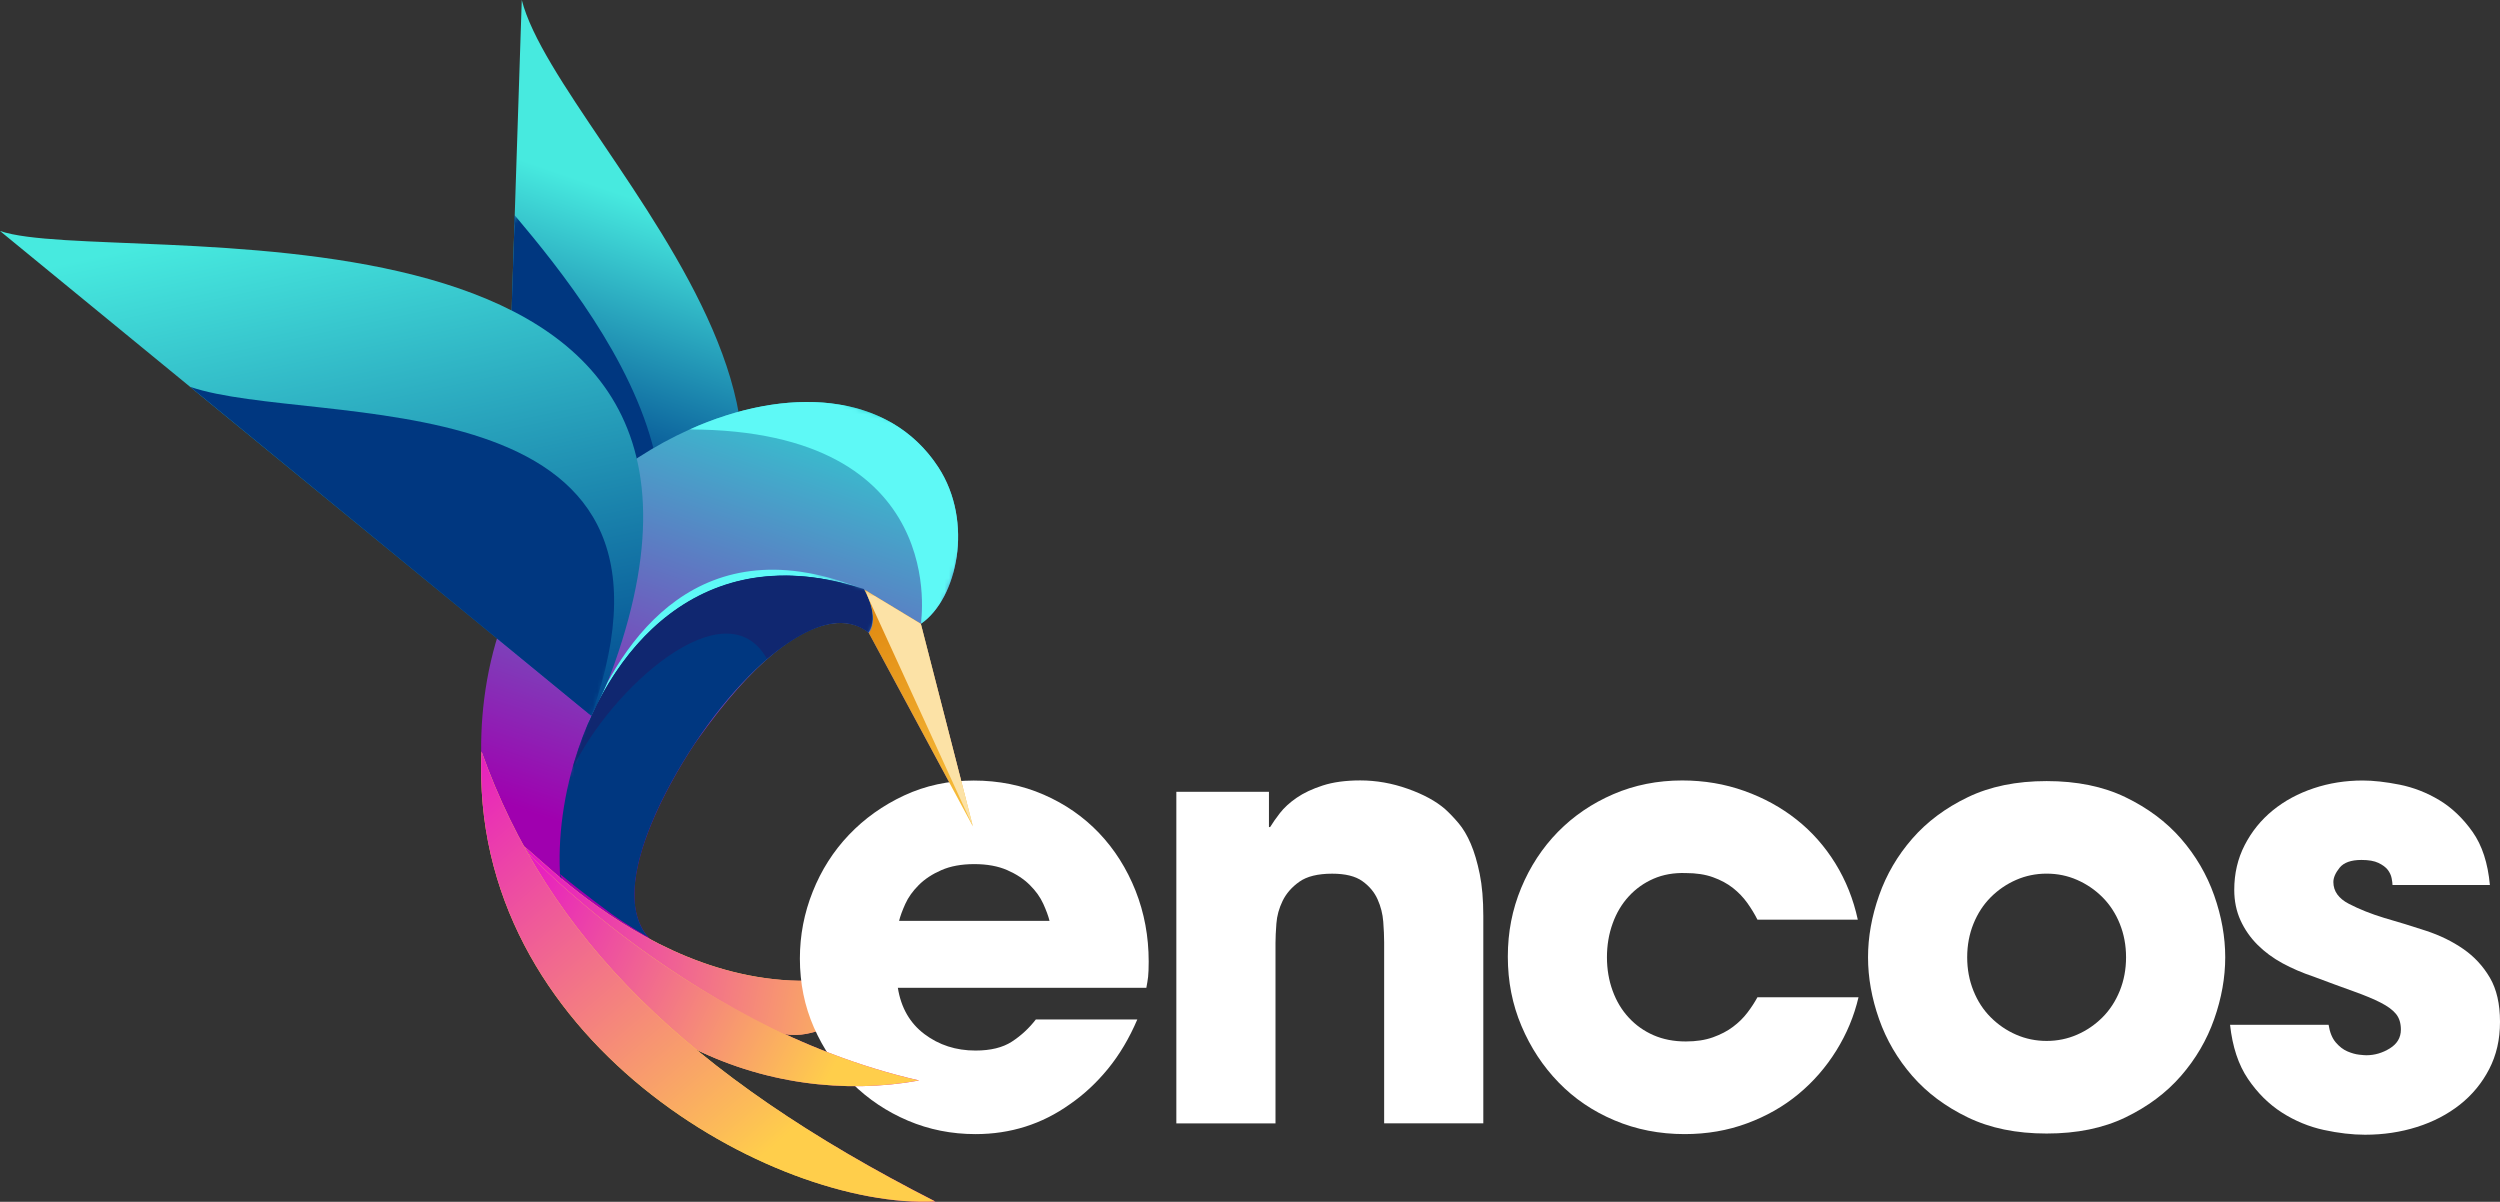 <?xml version="1.0" encoding="UTF-8"?><svg id="Livello_2" xmlns="http://www.w3.org/2000/svg" xmlns:xlink="http://www.w3.org/1999/xlink" viewBox="0 0 563.99 271.12"><rect x="0" y="0" width="563.99" height="271.12" fill="#333333" stroke="none"/><defs><style>.cls-1{clip-path:url(#clippath);}.cls-2{fill:#003780;}.cls-2,.cls-3,.cls-4,.cls-5,.cls-6,.cls-7,.cls-8,.cls-9,.cls-10,.cls-11,.cls-12,.cls-13,.cls-14,.cls-15,.cls-16,.cls-17,.cls-18,.cls-19,.cls-20,.cls-21,.cls-22,.cls-23,.cls-24,.cls-25{stroke-width:0px;}.cls-2,.cls-11,.cls-12,.cls-21,.cls-26,.cls-27,.cls-28{fill-rule:evenodd;}.cls-29{mask:url(#mask);}.cls-3{fill:url(#linear-gradient);}.cls-4,.cls-5,.cls-6,.cls-10{clip-rule:evenodd;}.cls-4,.cls-28{fill:url(#Sfumatura_senza_nome_323);}.cls-5,.cls-26{fill:url(#Sfumatura_senza_nome_282);}.cls-6,.cls-27{fill:url(#Sfumatura_senza_nome_284);}.cls-7{fill:url(#linear-gradient-11);}.cls-8{fill:url(#linear-gradient-12);}.cls-9{fill:url(#linear-gradient-10);}.cls-30{clip-path:url(#clippath-1);}.cls-31{clip-path:url(#clippath-4);}.cls-32{clip-path:url(#clippath-3);}.cls-33{clip-path:url(#clippath-2);}.cls-34{clip-path:url(#clippath-7);}.cls-35{clip-path:url(#clippath-6);}.cls-36{clip-path:url(#clippath-5);}.cls-10{fill:none;}.cls-11{fill:#fce2a6;}.cls-12{fill:#5ef9f6;}.cls-13{fill:url(#linear-gradient-4);}.cls-14{fill:url(#linear-gradient-2);}.cls-15{fill:url(#linear-gradient-3);}.cls-16{fill:url(#linear-gradient-8);}.cls-17{fill:url(#linear-gradient-9);}.cls-18{fill:url(#linear-gradient-7);}.cls-19{fill:url(#linear-gradient-5);}.cls-20{fill:url(#linear-gradient-6);}.cls-21{fill:#102770;}.cls-22{fill:url(#Sfumatura_senza_nome_354);}.cls-23{fill:url(#Sfumatura_senza_nome_301);}.cls-24{fill:url(#Sfumatura_senza_nome_292);}.cls-25{fill:#fff;}.cls-37{mask:url(#mask-3);}.cls-38{mask:url(#mask-2);}.cls-39{mask:url(#mask-5);}.cls-40{mask:url(#mask-4);}.cls-41{mask:url(#mask-1);}.cls-42{mask:url(#mask-6);}</style><clipPath id="clippath"><path class="cls-10" d="M112.47,159.85L117.71,0c8.61,33.77,104.19,112.25,5.66,156-3.59,1.59-7.23,2.87-10.91,3.84"/></clipPath><linearGradient id="linear-gradient" x1="2353.4" y1="386.13" x2="2353.38" y2="325.2" gradientTransform="translate(512.26 2434.42) rotate(-90) scale(1 -1)" gradientUnits="userSpaceOnUse"><stop offset="0" stop-color="#00478f"/><stop offset="1" stop-color="#47eadf"/></linearGradient><linearGradient id="linear-gradient-2" x1="247.96" y1="1567.16" x2="309.87" y2="1574.83" gradientTransform="translate(1695.18 384.74) rotate(-90) scale(1 -1)" gradientUnits="userSpaceOnUse"><stop offset="0" stop-color="#fff"/><stop offset="1" stop-color="#000"/></linearGradient><mask id="mask" x="81.58" y="47.86" width="85.55" height="118.79" maskUnits="userSpaceOnUse"><rect class="cls-14" x="70.76" y="80.46" width="107.19" height="53.59" transform="translate(-17.53 189.95) rotate(-71.01)"/></mask><clipPath id="clippath-1"><path class="cls-10" d="M219.49,186.44c-3.92-15.23-11.75-45.7-11.75-45.7,8.27-5.67,11.98-23.02,3.95-35.33-16.43-25.18-57.9-15.73-83.54,10.82-19.1,19.78-21.02,47.19-18.94,62.9,2.79,21.1,13.92,39.78,30.16,52.37-.76-4.42,15.76-13.81,9.52-17.81-15.98-10.23,5.97-43.28,8.32-46.6,26.61-37.54,38.82-24.27,38.82-24.27,7.82,14.54,15.64,29.08,23.47,43.62"/></clipPath><linearGradient id="linear-gradient-3" x1="2324.14" y1="463.86" x2="2324.05" y2="345.29" gradientTransform="translate(586.47 2479.88) rotate(-90) scale(1 -1)" gradientUnits="userSpaceOnUse"><stop offset="0" stop-color="#a000af"/><stop offset="1" stop-color="#26dfd3"/></linearGradient><linearGradient id="linear-gradient-4" x1="337.22" y1="1537.52" x2="294.24" y2="1638.14" gradientTransform="translate(1765.36 458.2) rotate(-90) scale(1 -1)" xlink:href="#linear-gradient-2"/><mask id="mask-1" x="132.45" y="116.93" width="62.6" height="62.85" maskUnits="userSpaceOnUse"><rect class="cls-13" x="138.97" y="123.79" width="49.56" height="49.15" transform="translate(-29.82 254.93) rotate(-71.01)"/></mask><linearGradient id="linear-gradient-5" x1="322.95" y1="1604.71" x2="333.6" y2="1647.75" gradientTransform="translate(1824.72 442.76) rotate(-90) scale(1 -1)" xlink:href="#linear-gradient-2"/><mask id="mask-2" x="147.6" y="80.95" width="76.65" height="60.84" maskUnits="userSpaceOnUse"><rect class="cls-19" x="165.25" y="77.96" width="41.34" height="66.83" transform="translate(20.12 250.94) rotate(-71.01)"/></mask><clipPath id="clippath-2"><path class="cls-10" d="M133.4,161.48L0,52.11c24.97,8.59,178.21-14.57,138.59,97.7-1.44,4.09-3.18,7.98-5.19,11.67"/></clipPath><linearGradient id="linear-gradient-6" x1="2386.95" y1="462.62" x2="2452.03" y2="354.59" gradientTransform="translate(441.51 2510.57) rotate(-90) scale(1 -1)" xlink:href="#linear-gradient"/><linearGradient id="linear-gradient-7" x1="294.17" y1="1555.87" x2="314.95" y2="1626.37" gradientTransform="translate(1686.25 416.31) rotate(-90) scale(1 -1)" xlink:href="#linear-gradient-2"/><mask id="mask-3" x="29.24" y="60.48" width="126.58" height="101" maskUnits="userSpaceOnUse"><rect class="cls-18" x="58.07" y="55.9" width="68.91" height="110.15" transform="translate(-42.52 162.37) rotate(-71.01)"/></mask><clipPath id="clippath-3"><path class="cls-10" d="M114.71,188.08s34.48,41.15,91.3,55.6c-32.9,5.14-74.41-8.67-91.3-55.6"/></clipPath><linearGradient id="linear-gradient-8" x1="2258.87" y1="501.6" x2="2358.29" y2="487.63" gradientTransform="translate(651.56 2534.99) rotate(-90) scale(1 -1)" gradientUnits="userSpaceOnUse"><stop offset="0" stop-color="#ffce4b"/><stop offset="1" stop-color="#e512c9"/></linearGradient><linearGradient id="linear-gradient-9" x1="350.63" y1="1491.12" x2="297.16" y2="1540.74" gradientTransform="translate(1679.22 493.64) rotate(-90) scale(1 -1)" xlink:href="#linear-gradient-2"/><mask id="mask-4" x="112.08" y="116.85" width="86.92" height="122.49" maskUnits="userSpaceOnUse"><rect class="cls-17" x="100.02" y="151.17" width="111.03" height="53.85" transform="translate(-63.34 267.55) rotate(-71.1)"/></mask><linearGradient id="linear-gradient-10" x1="325.46" y1="1559.37" x2="315.29" y2="1587.57" gradientTransform="translate(1750.64 469.18) rotate(-90) scale(1 -1)" xlink:href="#linear-gradient-2"/><mask id="mask-5" x="128.82" y="116.85" width="70.14" height="73.49" maskUnits="userSpaceOnUse"><rect class="cls-9" x="134.27" y="126.67" width="59.24" height="53.85" transform="translate(-34.52 258.88) rotate(-71.1)"/></mask><linearGradient id="Sfumatura_senza_nome_284" x1="120.35" y1="205.73" x2="203.59" y2="216.52" gradientTransform="translate(-1 2.96) rotate(-.08)" gradientUnits="userSpaceOnUse"><stop offset=".59" stop-color="#ffce4b"/><stop offset="1" stop-color="#e512c9"/></linearGradient><clipPath id="clippath-4"><path class="cls-6" d="M209.25,214.72s-19.64,21.12-32.2,18.55c-25.98-5.32-54.64-35.17-58.88-42.39h0c6.34,4.81,44.79,46.11,91.07,23.84Z"/></clipPath><linearGradient id="Sfumatura_senza_nome_301" x1="2234.84" y1="470.79" x2="2352.72" y2="486.08" gradientTransform="translate(2497.94 510.53) rotate(-161.1) scale(1 -1)" gradientUnits="userSpaceOnUse"><stop offset=".23" stop-color="#ffce4b"/><stop offset="1" stop-color="#e512c9"/></linearGradient><linearGradient id="Sfumatura_senza_nome_282" x1="126.4" y1="218.17" x2="200.96" y2="207.69" gradientTransform="translate(-1 2.96) rotate(-.08)" gradientUnits="userSpaceOnUse"><stop offset=".3" stop-color="#ffce4b"/><stop offset="1" stop-color="#e512c9"/></linearGradient><clipPath id="clippath-5"><path class="cls-5" d="M114.81,188.02s38.13,43.28,92.54,55.73c-33.21,6.11-75.6-8.9-92.54-55.73"/></clipPath><linearGradient id="Sfumatura_senza_nome_292" x1="2259.18" y1="498.58" x2="2358.43" y2="484.63" gradientTransform="translate(648.64 2535.02) rotate(-90) scale(1 -1)" gradientUnits="userSpaceOnUse"><stop offset=".14" stop-color="#ffce4b"/><stop offset="1" stop-color="#e512c9"/></linearGradient><linearGradient id="Sfumatura_senza_nome_323" x1="139.21" y1="230.19" x2="174.94" y2="209.02" gradientTransform="translate(-1 2.96) rotate(-.08)" gradientUnits="userSpaceOnUse"><stop offset=".45" stop-color="#ffce4b"/><stop offset="1" stop-color="#e512c9"/></linearGradient><clipPath id="clippath-6"><path class="cls-4" d="M211.02,271.06c-36.5,1.8-105.35-36.39-102.39-101.53,14.98,42.02,46.28,72.97,102.39,101.53Z"/></clipPath><linearGradient id="Sfumatura_senza_nome_354" x1="2211.61" y1="525.73" x2="2369.75" y2="432.03" gradientTransform="translate(670.41 2510.74) rotate(-90) scale(1 -1)" gradientUnits="userSpaceOnUse"><stop offset=".35" stop-color="#ffce4b"/><stop offset=".41" stop-color="#fcbb58"/><stop offset="1" stop-color="#e512c9"/></linearGradient><clipPath id="clippath-7"><path class="cls-10" d="M195.01,133.02l12.72,7.71s7.84,30.47,11.75,45.7c-7.82-14.54-15.64-29.08-23.47-43.62,2.59-3.56-1.01-9.79-1.01-9.79"/></clipPath><linearGradient id="linear-gradient-11" x1="2309.95" y1="378.63" x2="2263.77" y2="432.88" gradientTransform="translate(620.29 2440.39) rotate(-90) scale(1 -1)" gradientUnits="userSpaceOnUse"><stop offset="0" stop-color="#d77400"/><stop offset="1" stop-color="#f8be3b"/></linearGradient><linearGradient id="linear-gradient-12" x1="312.86" y1="1630.24" x2="353.85" y2="1591.98" gradientTransform="translate(1817.3 494.21) rotate(-90) scale(1 -1)" xlink:href="#linear-gradient-2"/><mask id="mask-6" x="181.17" y="133.02" width="52.16" height="53.41" maskUnits="userSpaceOnUse"><rect class="cls-8" x="185.98" y="139.47" width="42.55" height="40.52" transform="translate(-11.22 303.73) rotate(-71.01)"/></mask></defs><g id="Livello_1-2"><g class="cls-1"><rect class="cls-3" x="68.26" y="9.89" width="178.29" height="142.28" transform="translate(29.57 203.51) rotate(-71.01)"/></g><g class="cls-29"><path class="cls-2" d="M112.47,159.85l3.57-108.79c.03-.84-.36-3.02.15-2.41,20.49,24.3,64.58,80.88-3.72,111.21"/></g><g class="cls-30"><rect class="cls-15" x="82.04" y="95.35" width="161.22" height="120.85" transform="translate(-37.56 258.9) rotate(-71.01)"/></g><g class="cls-41"><path class="cls-12" d="M195.01,133.04c-32.49-10.67-51.95,7.34-62.56,30.76,7.72-19.59,25.41-45.94,62.56-30.76"/></g><g class="cls-38"><path class="cls-12" d="M207.73,140.74s7.16-43.72-52.16-43.86c21.69-9.73,44.81-8.78,56.11,8.53,8.03,12.31,4.32,29.66-3.95,35.33"/></g><g class="cls-33"><rect class="cls-20" x="2.79" y="-23.64" width="131.78" height="186.33" transform="translate(-19.42 111.85) rotate(-71.01)"/></g><g class="cls-37"><path class="cls-2" d="M133.4,161.48L42.87,87.26c-.65-.66,0,0,0,0,27.84,9.58,117.99-3.61,90.53,74.22"/></g><g class="cls-32"><rect class="cls-16" x="131.57" y="176.05" width="50.02" height="105.78" transform="translate(-110.85 302.52) rotate(-71.01)"/></g><g class="cls-40"><path class="cls-2" d="M194.9,132.9s3.73,6.27,1.02,9.77c-10.06-8.6-30.95,9.13-44.47,33.82-6.78,12.37-12.12,27.81-4.8,35.39l-.41-.44h0s-4.38-2.49-8.29-5.26c0,0-7.1-5.2-11.62-9.01h0c.01.2,4.87,11.1,4.87,11.3,0,.1,0,.24,0,.34,0,.17,0,0,0,.17,0,.12,0,.25,0,.37,0,.11,0,.22,0,.33,0,.18,0,.36.02.54,0,.1,0,.2.01.3,0,.19.02.38.03.56,0,.09,0,.17.01.26.01.18.02.35.03.53,0,.09.01.17.02.26.01.18-3.22-9.21-3.2-9.03,0,.07.01.13.02.2.02.21.04.42.06.62,0,.07.01.13.02.2.02.21.05.42.07.62,0,.06.02.12.02.18.03.21.06.43.09.64,0,.05.01.09.02.14.03.22.07.45.1.67v.06c.05.22.08.44.12.66l.02.1c.04.22.08.44.13.66l.03.13c.04.22.09.43.14.65l.03.12c.05.22.1.44.16.66l.02.09c.06.23,8.41,18,8.18,17.94,0,0-5.39-8.65-8.43-16.76-10.8-28.82,11.02-95.76,65.98-77.8"/></g><g class="cls-39"><path class="cls-21" d="M173.01,148.62c-9.38-16.64-35.36,6.79-43.99,25.07,7.73-27.53,29.23-52.76,65.84-40.8,0,0,3.6,6.21,1.02,9.77-5.92-4.39-13.57-1.73-22.87,5.95"/></g><path class="cls-27" d="M209.25,214.72s-19.64,21.12-32.2,18.55c-25.98-5.32-54.64-35.17-58.88-42.39h0c6.34,4.81,44.79,46.11,91.07,23.84Z"/><g class="cls-31"><path class="cls-23" d="M230.22,252.49l-124.1-34.51c-1.03-.29-1.61-1.39-1.27-2.4l9.16-26.74c.32-.93,1.31-1.46,2.26-1.19l93.2,25.76c.46.13.85.42,1.09.82l21.74,35.49c.89,1.44-.46,3.23-2.09,2.77Z"/></g><path class="cls-25" d="M265.38,178.63h20.89v7.95h.27c.54-.9,1.28-1.95,2.22-3.17.94-1.21,2.2-2.36,3.77-3.44,1.57-1.08,3.52-2,5.86-2.76,2.34-.76,5.16-1.15,8.49-1.15,3.59,0,7.16.63,10.71,1.89,3.55,1.26,6.36,2.79,8.42,4.58.99.9,2,1.95,3.03,3.17,1.03,1.21,1.95,2.76,2.76,4.65.81,1.89,1.48,4.16,2.02,6.81.54,2.65.81,5.82.81,9.5v46.76h-22.37v-40.83c0-1.35-.07-2.9-.2-4.65-.13-1.75-.56-3.44-1.28-5.05-.72-1.62-1.87-2.99-3.44-4.11-1.57-1.12-3.84-1.68-6.8-1.68-3.23,0-5.71.61-7.41,1.82-1.71,1.21-2.96,2.65-3.77,4.31-.81,1.66-1.28,3.37-1.41,5.12-.13,1.75-.2,3.21-.2,4.38v40.7h-22.37v-74.79Z"/><path class="cls-25" d="M419.27,224.99c-.99,4.22-2.65,8.22-4.99,11.99-2.34,3.77-5.19,7.05-8.56,9.84-3.37,2.79-7.23,4.99-11.59,6.6-4.36,1.62-9.05,2.43-14.08,2.43-5.66,0-10.93-1.03-15.82-3.1-4.89-2.06-9.09-4.92-12.62-8.56-3.53-3.64-6.32-7.88-8.37-12.73-2.06-4.85-3.08-10.06-3.08-15.63s1-10.65,3.01-15.5c2.01-4.85,4.78-9.07,8.3-12.67,3.53-3.59,7.69-6.42,12.48-8.49,4.79-2.07,9.98-3.1,15.55-3.1,4.94,0,9.61.79,14.01,2.36,4.4,1.57,8.33,3.73,11.79,6.47,3.46,2.74,6.38,6.04,8.76,9.9,2.38,3.86,4.06,8.09,5.05,12.67h-22.64c-.63-1.26-1.39-2.51-2.29-3.77-.9-1.26-1.98-2.38-3.23-3.37-1.26-.99-2.76-1.8-4.51-2.43-1.75-.63-3.8-.94-6.13-.94-2.69-.09-5.12.34-7.28,1.28-2.16.94-4.02,2.27-5.59,3.98-1.57,1.71-2.79,3.75-3.64,6.13-.86,2.38-1.28,4.92-1.28,7.61s.43,5.21,1.28,7.55c.85,2.34,2.06,4.36,3.64,6.06,1.57,1.71,3.44,3.03,5.59,3.97,2.16.94,4.58,1.41,7.28,1.41,2.34,0,4.38-.31,6.13-.94,1.75-.63,3.26-1.41,4.51-2.36,1.26-.94,2.34-2,3.23-3.17.9-1.17,1.66-2.34,2.29-3.5h22.77Z"/><path class="cls-25" d="M421.42,215.96c0-4.58.83-9.23,2.49-13.95,1.66-4.72,4.15-8.98,7.48-12.8,3.32-3.82,7.5-6.94,12.53-9.36,5.03-2.43,10.96-3.64,17.79-3.64s12.76,1.21,17.79,3.64c5.03,2.43,9.21,5.55,12.53,9.36,3.32,3.82,5.82,8.09,7.48,12.8,1.66,4.72,2.49,9.37,2.49,13.95s-.83,9.23-2.49,13.95c-1.66,4.72-4.16,8.98-7.48,12.8-3.32,3.82-7.5,6.94-12.53,9.37-5.03,2.43-10.96,3.64-17.79,3.64s-12.76-1.21-17.79-3.64c-5.03-2.43-9.21-5.55-12.53-9.37-3.32-3.82-5.82-8.09-7.48-12.8-1.66-4.72-2.49-9.36-2.49-13.95ZM443.79,215.96c0,2.7.47,5.21,1.41,7.55.94,2.34,2.24,4.34,3.91,6,1.66,1.66,3.57,2.97,5.73,3.91,2.16.94,4.45,1.41,6.87,1.41s4.72-.47,6.87-1.41c2.16-.94,4.06-2.24,5.73-3.91,1.66-1.66,2.96-3.66,3.91-6,.94-2.34,1.41-4.85,1.41-7.55s-.47-5.21-1.41-7.55c-.94-2.34-2.25-4.33-3.91-6-1.66-1.66-3.57-2.96-5.73-3.91s-4.45-1.41-6.87-1.41-4.72.47-6.87,1.41-4.07,2.25-5.73,3.91c-1.66,1.66-2.96,3.66-3.91,6-.94,2.34-1.41,4.85-1.41,7.55Z"/><path class="cls-25" d="M539.74,199.66c0-.36-.07-.88-.2-1.55-.13-.67-.43-1.3-.88-1.89-.45-.58-1.15-1.1-2.09-1.55-.94-.45-2.22-.67-3.84-.67-2.34,0-3.98.59-4.92,1.75-.94,1.17-1.41,2.25-1.41,3.23,0,2.07,1.17,3.71,3.5,4.92,2.34,1.21,4.99,2.27,7.95,3.17,3.14.9,6.29,1.87,9.43,2.9,3.14,1.03,5.95,2.4,8.42,4.11,2.47,1.71,4.47,3.86,6,6.47,1.53,2.61,2.29,5.93,2.29,9.97s-.81,7.5-2.43,10.65c-1.62,3.14-3.82,5.82-6.6,8.02-2.79,2.2-6.02,3.89-9.7,5.05-3.69,1.17-7.59,1.75-11.72,1.75-2.88,0-5.98-.36-9.3-1.08-3.32-.72-6.47-2.02-9.43-3.91-2.96-1.89-5.52-4.42-7.68-7.61-2.16-3.19-3.5-7.25-4.04-12.2h22.23c.27,1.71.81,3.03,1.62,3.98.81.94,1.68,1.62,2.63,2.02.94.4,1.82.65,2.63.74.81.09,1.35.13,1.62.13,1.89,0,3.66-.52,5.32-1.55,1.66-1.03,2.49-2.45,2.49-4.24,0-1.44-.36-2.6-1.08-3.5-.72-.9-1.87-1.75-3.44-2.56-1.57-.81-3.62-1.66-6.13-2.56-2.52-.9-5.57-2.02-9.16-3.37-2.43-.81-4.72-1.8-6.87-2.96-2.16-1.17-4.04-2.56-5.66-4.18s-2.9-3.46-3.84-5.52c-.94-2.07-1.41-4.36-1.41-6.87,0-3.68.78-7.05,2.36-10.11,1.57-3.05,3.68-5.66,6.33-7.82,2.65-2.16,5.73-3.82,9.23-4.99,3.5-1.17,7.19-1.75,11.05-1.75,2.43,0,5.21.32,8.35.94,3.14.63,6.13,1.8,8.96,3.5,2.83,1.71,5.32,4.09,7.48,7.14,2.16,3.05,3.46,7.05,3.91,11.99h-21.97Z"/><path class="cls-25" d="M256.58,229.97c-1.8,4.22-4,7.93-6.6,11.12-2.61,3.19-5.48,5.86-8.62,8.02-6.29,4.49-13.39,6.74-21.29,6.74-5.39,0-10.47-1.01-15.23-3.03-4.76-2.02-8.96-4.83-12.6-8.42-3.64-3.59-6.51-7.79-8.62-12.6-2.11-4.81-3.17-9.99-3.17-15.56,0-5.21.96-10.24,2.9-15.09,1.93-4.85,4.65-9.12,8.15-12.8,3.5-3.68,7.66-6.65,12.46-8.89,4.81-2.24,10.04-3.37,15.7-3.37s10.92,1.06,15.77,3.17c4.85,2.11,9.03,5.01,12.53,8.69,3.5,3.68,6.24,8.02,8.22,13,1.97,4.99,2.96,10.31,2.96,15.97,0,1.53-.05,2.67-.13,3.44-.09.76-.23,1.6-.4,2.49h-56.06c.72,4.49,2.72,7.97,6,10.44,3.28,2.47,7.12,3.71,11.52,3.71,3.41,0,6.15-.67,8.22-2.02,2.07-1.35,3.86-3.01,5.39-4.99h22.91ZM236.77,207.74c-.27-1.08-.74-2.36-1.41-3.84-.67-1.48-1.68-2.9-3.03-4.24-1.35-1.35-3.06-2.47-5.12-3.37-2.07-.9-4.54-1.35-7.41-1.35s-5.35.45-7.41,1.35c-2.07.9-3.77,2.02-5.12,3.37-1.35,1.35-2.36,2.76-3.03,4.24-.67,1.48-1.14,2.76-1.41,3.84h33.96Z"/><path class="cls-26" d="M114.81,188.02s38.13,43.28,92.54,55.73c-33.21,6.11-75.6-8.9-92.54-55.73"/><g class="cls-36"><rect class="cls-24" x="131.71" y="175.95" width="49.94" height="105.6" transform="translate(-110.49 302.86) rotate(-71.1)"/></g><path class="cls-28" d="M211.02,271.06c-36.5,1.8-105.35-36.39-102.39-101.53,14.98,42.02,46.28,72.97,102.39,101.53Z"/><g class="cls-35"><rect class="cls-22" x="140.65" y="128.5" width="87.8" height="206.68" transform="translate(-94.58 331.33) rotate(-71.1)"/></g><g class="cls-34"><rect class="cls-7" x="185.98" y="139.47" width="42.54" height="40.52" transform="translate(-11.22 303.73) rotate(-71.01)"/></g><g class="cls-42"><path class="cls-11" d="M219.49,186.44l-23.41-51.1c-.51-1.37-1.06-2.32-1.06-2.32l12.72,7.71s7.84,30.47,11.75,45.7"/></g></g></svg>
